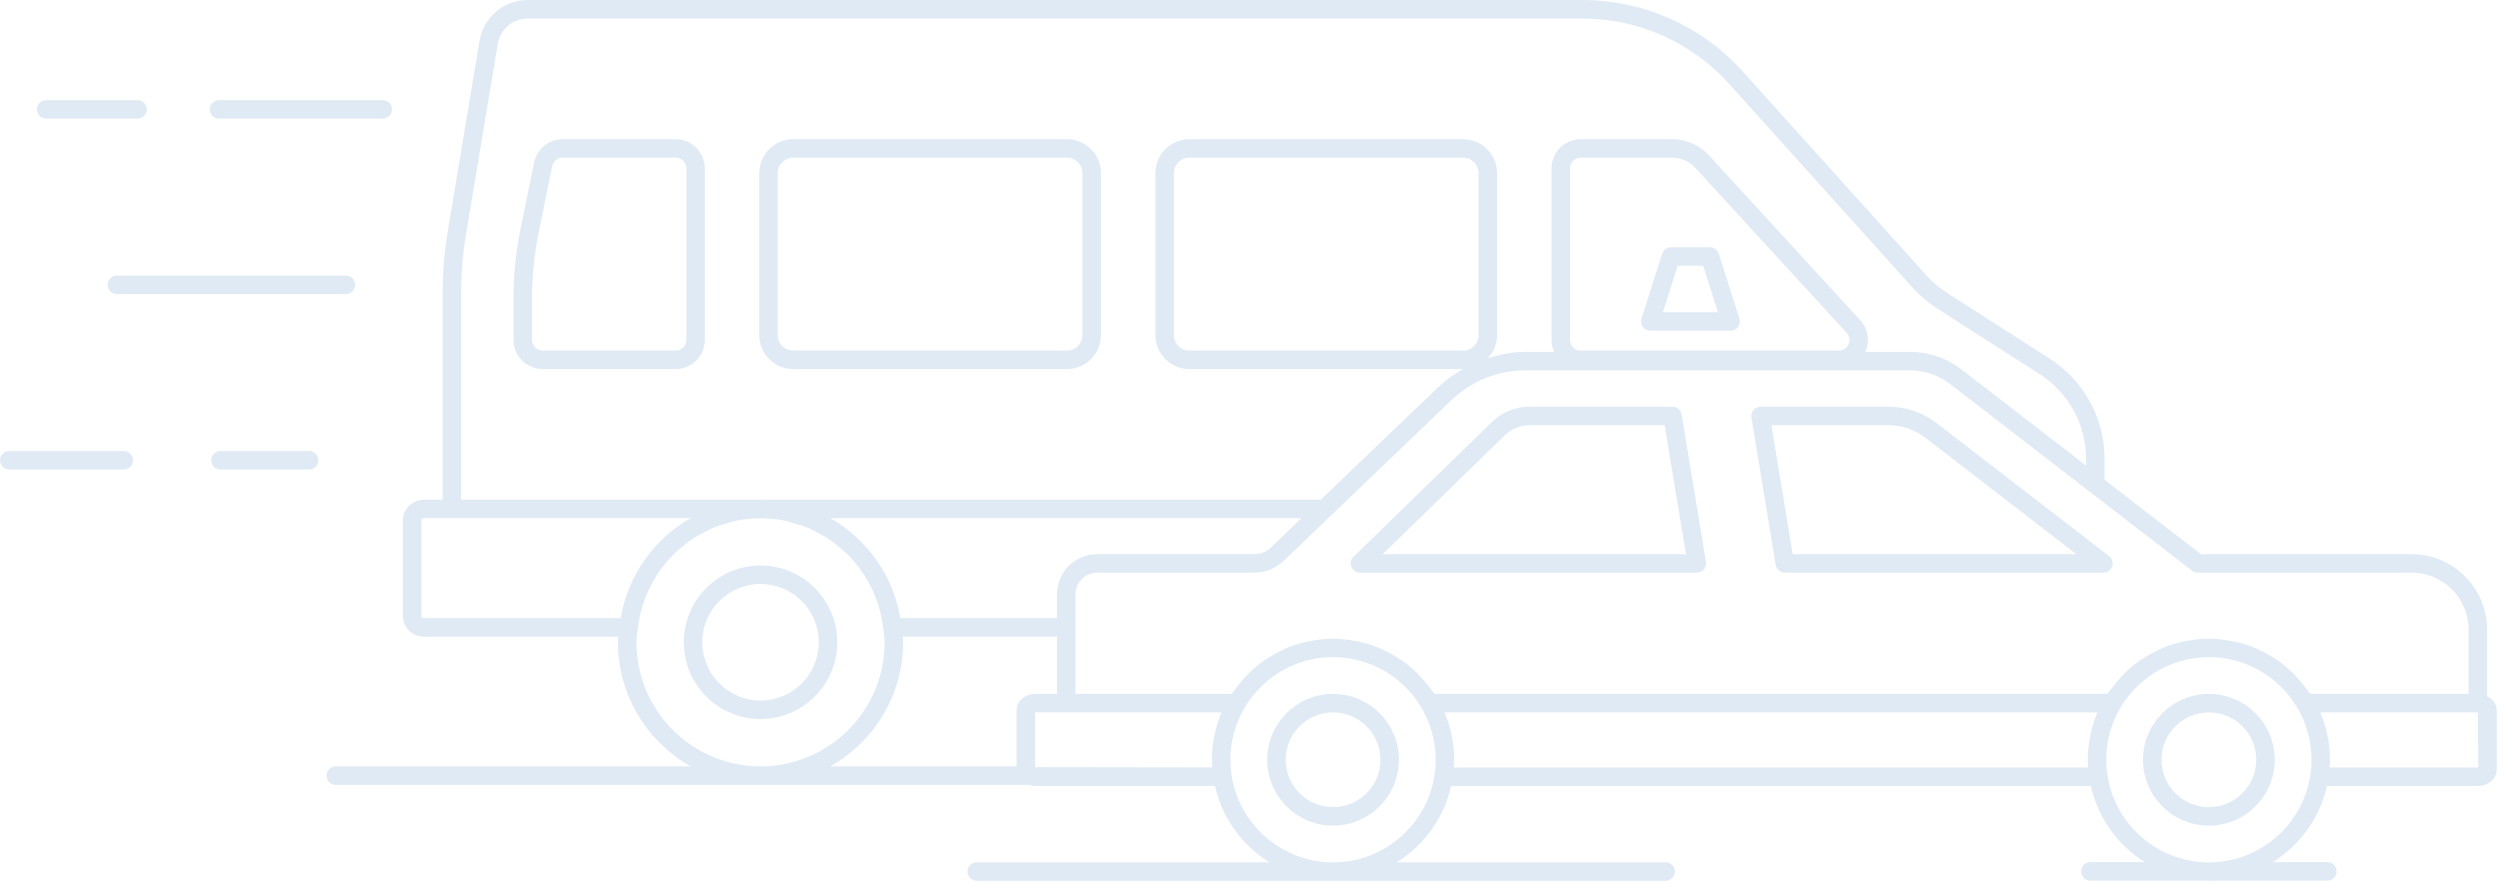 <?xml version="1.0" encoding="UTF-8"?>
<svg width="293px" height="104px" viewBox="0 0 293 104" version="1.1" xmlns="http://www.w3.org/2000/svg" xmlns:xlink="http://www.w3.org/1999/xlink">
    <!-- Generator: Sketch 57.1 (83088) - https://sketch.com -->
    <title>Group 31</title>
    <desc>Created with Sketch.</desc>
    <g id="Page-1" stroke="none" stroke-width="1" fill="none" fill-rule="evenodd">
        <g id="VIA-für-Landkreise" transform="translate(-825, -1386)" fill="#E0EAF5">
            <g id="Group-33" transform="translate(0, 1320)">
                <g id="Group-31" transform="translate(824, 66)">
                    <path d="M92.151,20.291 C92.151,19.295 92.961,18.484 93.957,18.484 L126.058,18.484 C127.054,18.484 127.864,19.295 127.864,20.291 L127.864,39.28 C127.864,40.276 127.054,41.086 126.058,41.086 L93.957,41.086 C92.961,41.086 92.151,40.276 92.151,39.28 L92.151,20.291 Z M93.957,43.254 L126.058,43.254 C128.248,43.254 130.031,41.47 130.031,39.28 L130.031,20.291 C130.031,18.101 128.248,16.317 126.058,16.317 L93.957,16.317 C91.767,16.317 89.984,18.101 89.984,20.291 L89.984,39.28 C89.984,41.47 91.767,43.254 93.957,43.254 L93.957,43.254 Z" id="Fill-1"></path>
                    <path d="M81.436,39.839 C81.436,40.526 80.877,41.086 80.189,41.086 L64.599,41.086 C63.912,41.086 63.353,40.526 63.353,39.839 L63.353,34.956 C63.353,32.368 63.615,29.773 64.131,27.241 L65.717,19.48 C65.835,18.904 66.349,18.485 66.939,18.485 L80.189,18.485 C80.877,18.485 81.436,19.043 81.436,19.733 L81.436,39.839 Z M80.189,16.317 L66.939,16.317 C65.322,16.317 63.914,17.465 63.595,19.049 L62.009,26.806 C61.461,29.483 61.185,32.222 61.185,34.956 L61.185,39.839 C61.185,41.721 62.717,43.254 64.599,43.254 L80.189,43.254 C82.071,43.254 83.603,41.721 83.603,39.839 L83.603,19.733 C83.603,17.849 82.071,16.317 80.189,16.317 L80.189,16.317 Z" id="Fill-3"></path>
                    <path d="M37.218,52.865 L26.838,52.865 C26.239,52.865 25.754,53.35 25.754,53.949 C25.754,54.547 26.239,55.032 26.838,55.032 L37.218,55.032 C37.816,55.032 38.301,54.547 38.301,53.949 C38.301,53.35 37.816,52.865 37.218,52.865" id="Fill-10"></path>
                    <path d="M14.695,32.3 C14.097,32.3 13.612,32.785 13.612,33.384 C13.612,33.983 14.097,34.468 14.695,34.468 L41.539,34.468 C42.136,34.468 42.622,33.983 42.622,33.384 C42.622,32.785 42.136,32.3 41.539,32.3 L14.695,32.3 Z" id="Fill-5"></path>
                    <path d="M15.505,52.865 L2.083,52.865 C1.485,52.865 0.999,53.35 0.999,53.949 C0.999,54.547 1.485,55.032 2.083,55.032 L15.505,55.032 C16.103,55.032 16.589,54.547 16.589,53.949 C16.589,53.35 16.103,52.865 15.505,52.865" id="Fill-7"></path>
                    <path d="M6.402,13.904 L17.123,13.904 C17.72,13.904 18.206,13.419 18.206,12.82 C18.206,12.222 17.72,11.737 17.123,11.737 L6.402,11.737 C5.803,11.737 5.318,12.222 5.318,12.82 C5.318,13.419 5.803,13.904 6.402,13.904" id="Fill-12"></path>
                    <path d="M26.661,13.904 L45.856,13.904 C46.455,13.904 46.939,13.419 46.939,12.82 C46.939,12.222 46.455,11.737 45.856,11.737 L26.661,11.737 C26.062,11.737 25.577,12.222 25.577,12.82 C25.577,13.419 26.062,13.904 26.661,13.904" id="Fill-14"></path>
                    <path d="M90.133,82.103 C86.368,82.103 83.307,79.039 83.307,75.274 C83.307,71.509 86.368,68.445 90.133,68.445 C93.898,68.445 96.962,71.509 96.962,75.274 C96.962,79.039 93.898,82.103 90.133,82.103 M90.133,66.278 C85.175,66.278 81.14,70.313 81.14,75.274 C81.14,80.236 85.175,84.271 90.133,84.271 C95.094,84.271 99.13,80.236 99.13,75.274 C99.13,70.313 95.094,66.278 90.133,66.278" id="Fill-16"></path>
                    <path d="M291.425,89.94 C291.419,89.94 291.41,89.943 291.402,89.943 L274.025,89.943 C274.055,89.647 274.071,89.347 274.071,89.043 C274.071,87.074 273.665,85.199 272.938,83.492 L291.402,83.492 L291.456,89.946 C291.447,89.943 291.439,89.94 291.425,89.94 L291.425,89.94 Z M259.88,101.068 C253.248,101.068 247.856,95.674 247.856,89.043 C247.856,82.412 253.248,77.018 259.88,77.018 C266.512,77.018 271.904,82.412 271.904,89.043 C271.904,95.674 266.512,101.068 259.88,101.068 L259.88,101.068 Z M245.689,89.043 C245.689,89.345 245.705,89.644 245.737,89.943 L171.379,89.943 C171.407,89.647 171.424,89.347 171.424,89.043 C171.424,87.074 171.018,85.199 170.29,83.492 L246.822,83.492 C246.095,85.199 245.689,87.074 245.689,89.043 L245.689,89.043 Z M157.232,101.068 C150.601,101.068 145.207,95.674 145.207,89.043 C145.207,82.412 150.601,77.018 157.232,77.018 C163.864,77.018 169.257,82.412 169.257,89.043 C169.257,95.674 163.864,101.068 157.232,101.068 L157.232,101.068 Z M143.04,89.043 C143.04,89.345 143.057,89.644 143.088,89.94 L122.31,89.91 L122.31,83.49 C122.321,83.492 122.338,83.49 122.361,83.492 L125.961,83.492 L144.175,83.492 C143.446,85.199 143.04,87.074 143.04,89.043 L143.04,89.043 Z M120.142,83.253 L120.142,89.816 L98.338,89.816 C103.409,86.943 106.845,81.506 106.845,75.274 C106.845,75.054 106.821,74.84 106.812,74.623 L124.878,74.623 L124.878,81.325 L122.361,81.325 C121.116,81.325 120.142,82.171 120.142,83.253 L120.142,83.253 Z M90.133,89.819 C82.115,89.819 75.591,83.294 75.591,75.274 C75.591,74.727 75.694,74.207 75.753,73.675 C75.753,73.669 75.76,73.666 75.761,73.66 C75.962,71.846 76.495,70.145 77.286,68.606 C77.313,68.555 77.341,68.505 77.367,68.456 C77.738,67.755 78.165,67.094 78.638,66.47 C78.73,66.351 78.829,66.239 78.925,66.123 C79.365,65.578 79.837,65.061 80.349,64.586 C80.529,64.422 80.726,64.277 80.913,64.122 C81.388,63.724 81.874,63.34 82.397,63.006 C82.677,62.828 82.982,62.687 83.276,62.529 C83.755,62.267 84.232,61.999 84.741,61.793 C85.149,61.629 85.582,61.525 86.007,61.399 C86.449,61.266 86.88,61.103 87.339,61.012 C88.136,60.856 88.962,60.783 89.799,60.763 C89.898,60.761 89.991,60.736 90.091,60.736 C90.095,60.736 90.099,60.732 90.104,60.732 C90.114,60.732 90.123,60.73 90.133,60.73 C90.145,60.73 90.155,60.733 90.168,60.733 C90.172,60.733 90.175,60.736 90.178,60.736 C90.257,60.736 90.332,60.756 90.411,60.757 C91.27,60.774 92.113,60.852 92.931,61.012 C93.382,61.101 93.807,61.263 94.243,61.394 C94.675,61.521 95.114,61.627 95.529,61.794 C96.036,61.999 96.511,62.266 96.989,62.527 C97.284,62.686 97.589,62.828 97.872,63.006 C98.397,63.341 98.884,63.726 99.361,64.126 C99.546,64.279 99.739,64.422 99.916,64.585 C100.433,65.062 100.909,65.583 101.352,66.132 C101.443,66.244 101.538,66.35 101.626,66.464 C102.104,67.093 102.534,67.761 102.907,68.466 C102.931,68.51 102.955,68.554 102.979,68.598 C103.772,70.139 104.306,71.843 104.509,73.66 C104.509,73.666 104.515,73.669 104.517,73.675 C104.575,74.207 104.678,74.727 104.678,75.274 C104.678,83.294 98.154,89.819 90.133,89.819 L90.133,89.819 Z M50.664,72.455 C50.509,72.455 50.385,72.331 50.385,72.178 L50.385,61.012 C50.385,60.859 50.509,60.736 50.664,60.736 L53.963,60.736 L81.935,60.736 C77.699,63.148 74.604,67.384 73.739,72.455 L50.664,72.455 Z M55.047,34.085 C55.047,31.967 55.225,29.837 55.571,27.746 L59.336,5.156 C59.624,3.423 61.112,2.168 62.866,2.168 L186.466,2.168 C192.998,2.168 199.252,4.953 203.626,9.806 L225.144,33.701 C225.999,34.652 226.982,35.487 228.062,36.175 L240.025,43.832 C243.445,46.021 245.486,49.75 245.486,53.81 L245.486,54.561 L230.859,43.279 C229.154,41.963 227.032,41.241 224.878,41.241 L219.607,41.241 C219.612,41.23 219.62,41.223 219.624,41.212 C220.177,39.954 219.943,38.543 219.015,37.527 L201.259,18.176 C200.172,16.994 198.631,16.317 197.026,16.317 L186.253,16.317 C184.371,16.317 182.839,17.849 182.839,19.732 L182.839,39.838 C182.839,40.341 182.962,40.81 183.158,41.241 L179.808,41.241 C178.282,41.241 176.804,41.533 175.38,41.982 C176.044,41.271 176.458,40.326 176.458,39.28 L176.458,20.291 C176.458,18.1 174.675,16.317 172.486,16.317 L140.385,16.317 C138.195,16.317 136.411,18.1 136.411,20.291 L136.411,39.28 C136.411,41.469 138.195,43.253 140.385,43.253 L172.454,43.253 C171.47,43.821 170.527,44.464 169.68,45.259 L155.791,58.568 L106.391,58.568 L90.244,58.568 C90.207,58.568 90.17,58.562 90.133,58.562 C90.096,58.562 90.059,58.568 90.022,58.568 L55.047,58.568 L55.047,34.085 Z M185.007,39.838 L185.007,19.732 C185.007,19.043 185.566,18.484 186.253,18.484 L197.026,18.484 C198.025,18.484 198.987,18.908 199.661,19.644 L217.417,38.995 C217.928,39.55 217.716,40.166 217.64,40.34 C217.564,40.515 217.253,41.086 216.497,41.086 L186.253,41.086 C185.566,41.086 185.007,40.527 185.007,39.838 L185.007,39.838 Z M172.486,41.086 L140.385,41.086 C139.389,41.086 138.578,40.276 138.578,39.28 L138.578,20.291 C138.578,19.294 139.389,18.484 140.385,18.484 L172.486,18.484 C173.482,18.484 174.291,19.294 174.291,20.291 L174.291,39.28 C174.291,40.276 173.482,41.086 172.486,41.086 L172.486,41.086 Z M124.878,69.653 L124.878,72.455 L106.527,72.455 C105.665,67.384 102.567,63.148 98.331,60.736 L106.391,60.736 L153.529,60.736 L150.008,64.111 C149.472,64.65 148.757,64.949 147.998,64.949 L129.582,64.949 C126.988,64.949 124.878,67.059 124.878,69.653 L124.878,69.653 Z M257.919,66.89 C258.111,67.037 258.342,67.116 258.582,67.116 L283.648,67.116 C287.327,67.116 290.319,70.11 290.319,73.79 L290.319,81.325 L271.759,81.325 C271.517,80.952 271.227,80.62 270.95,80.272 C270.774,80.047 270.595,79.827 270.407,79.615 C270.132,79.308 269.861,79.005 269.56,78.723 C269.066,78.252 268.544,77.82 267.993,77.429 C267.802,77.295 267.599,77.181 267.401,77.056 C266.861,76.712 266.301,76.408 265.719,76.142 C265.56,76.07 265.408,75.987 265.246,75.92 C264.514,75.619 263.753,75.388 262.972,75.212 C262.787,75.172 262.602,75.142 262.415,75.107 C261.611,74.961 260.792,74.863 259.952,74.859 C259.928,74.858 259.905,74.851 259.88,74.851 C259.856,74.851 259.832,74.858 259.808,74.859 C258.969,74.863 258.151,74.961 257.345,75.107 C257.158,75.142 256.973,75.172 256.788,75.212 C256.007,75.388 255.246,75.619 254.514,75.92 C254.352,75.987 254.2,76.07 254.041,76.142 C253.459,76.408 252.9,76.712 252.36,77.056 C252.161,77.181 251.958,77.295 251.768,77.429 C251.216,77.82 250.696,78.252 250.2,78.723 C249.9,79.005 249.628,79.308 249.353,79.615 C249.165,79.827 248.987,80.047 248.81,80.272 C248.533,80.62 248.243,80.952 248.001,81.325 L169.112,81.325 C168.87,80.955 168.582,80.625 168.309,80.28 C168.128,80.049 167.946,79.824 167.753,79.606 C167.482,79.304 167.214,79.006 166.919,78.728 C166.421,78.253 165.894,77.818 165.338,77.424 C165.154,77.294 164.958,77.185 164.768,77.064 C164.22,76.714 163.65,76.405 163.059,76.135 C162.905,76.066 162.76,75.986 162.604,75.922 C161.869,75.62 161.107,75.387 160.322,75.212 C160.139,75.171 159.954,75.141 159.77,75.108 C158.964,74.961 158.144,74.863 157.305,74.859 C157.28,74.858 157.257,74.851 157.232,74.851 C157.207,74.851 157.185,74.858 157.159,74.859 C156.32,74.863 155.501,74.961 154.695,75.108 C154.509,75.141 154.325,75.171 154.142,75.212 C153.359,75.387 152.597,75.619 151.863,75.921 C151.704,75.987 151.555,76.068 151.4,76.139 C150.814,76.406 150.251,76.712 149.708,77.057 C149.512,77.182 149.311,77.295 149.12,77.429 C148.571,77.818 148.05,78.251 147.557,78.719 C147.251,79.006 146.974,79.314 146.695,79.627 C146.517,79.828 146.349,80.037 146.182,80.248 C145.898,80.603 145.601,80.943 145.353,81.325 L127.045,81.325 L127.045,69.653 C127.045,68.253 128.183,67.116 129.582,67.116 L147.998,67.116 C149.339,67.116 150.601,66.591 151.529,65.654 L171.173,46.832 C173.521,44.625 176.588,43.408 179.808,43.408 L224.878,43.408 C226.555,43.408 228.208,43.972 229.532,44.994 L257.919,66.89 Z M292.486,81.597 L292.486,73.79 C292.486,68.914 288.521,64.949 283.648,64.949 L258.952,64.949 L247.653,56.233 L247.653,53.81 C247.653,49.007 245.237,44.596 241.193,42.008 L229.23,34.352 C228.314,33.765 227.481,33.057 226.753,32.25 L205.235,8.356 C200.451,3.044 193.611,0 186.466,0 L62.866,0 C60.048,0 57.663,2.017 57.197,4.8 L53.433,27.39 C53.066,29.597 52.88,31.849 52.88,34.085 L52.88,58.568 L50.664,58.568 C49.316,58.568 48.218,59.663 48.218,61.012 L48.218,72.178 C48.218,73.528 49.316,74.623 50.664,74.623 L73.457,74.623 C73.448,74.84 73.424,75.054 73.424,75.274 C73.424,81.506 76.859,86.943 81.928,89.816 L40.35,89.816 C39.751,89.816 39.267,90.301 39.267,90.9 C39.267,91.498 39.751,91.984 40.35,91.984 L90.077,91.984 C90.097,91.984 90.114,91.986 90.133,91.986 C90.152,91.986 90.169,91.984 90.189,91.984 L121.618,91.984 C121.853,92.054 122.096,92.111 122.361,92.111 L143.394,92.111 C144.233,95.889 146.585,99.079 149.776,101.065 L115.475,101.065 C114.876,101.065 114.391,101.55 114.391,102.148 C114.391,102.747 114.876,103.232 115.475,103.232 L157.204,103.232 C157.214,103.232 157.222,103.235 157.232,103.235 C157.241,103.235 157.25,103.232 157.261,103.232 L196.221,103.232 C196.82,103.232 197.305,102.747 197.305,102.148 C197.305,101.55 196.82,101.065 196.221,101.065 L164.689,101.065 C167.88,99.079 170.232,95.889 171.07,92.111 L246.042,92.111 C246.878,95.876 249.214,99.057 252.388,101.044 L245.993,101.044 C245.395,101.044 244.909,101.531 244.909,102.128 C244.909,102.727 245.395,103.212 245.993,103.212 L259.657,103.212 C259.734,103.213 259.804,103.235 259.88,103.235 C259.956,103.235 260.027,103.213 260.103,103.212 L273.767,103.212 C274.365,103.212 274.851,102.727 274.851,102.128 C274.851,101.531 274.365,101.044 273.767,101.044 L267.372,101.044 C270.546,99.057 272.882,95.876 273.718,92.111 L291.402,92.111 C292.647,92.111 293.623,91.264 293.623,90.183 L293.623,83.253 C293.623,82.523 293.157,81.924 292.486,81.597 L292.486,81.597 Z" id="Fill-18"></path>
                    <path d="M211.099,64.949 L208.61,49.834 L222.328,49.834 C223.886,49.834 225.429,50.359 226.665,51.312 L244.342,64.949 L211.099,64.949 Z M222.328,47.667 L207.334,47.667 C207.015,47.667 206.713,47.808 206.507,48.051 C206.302,48.291 206.214,48.612 206.265,48.926 L209.11,66.208 C209.197,66.732 209.648,67.116 210.179,67.116 L247.523,67.116 C247.986,67.116 248.398,66.82 248.547,66.383 C248.697,65.942 248.553,65.457 248.186,65.175 L227.989,49.597 C226.371,48.352 224.363,47.667 222.328,47.667 L222.328,47.667 Z" id="Fill-21"></path>
                    <path d="M163.051,64.949 L177.345,51.033 C178.138,50.261 179.185,49.834 180.294,49.834 L196.1,49.834 L198.589,64.949 L163.051,64.949 Z M197.02,47.667 L180.294,47.667 C178.617,47.667 177.034,48.31 175.832,49.481 L159.628,65.257 C159.312,65.564 159.213,66.033 159.38,66.441 C159.546,66.848 159.945,67.116 160.384,67.116 L199.864,67.116 C200.183,67.116 200.486,66.975 200.691,66.732 C200.898,66.492 200.985,66.171 200.934,65.857 L198.089,48.576 C198.002,48.051 197.55,47.667 197.02,47.667 L197.02,47.667 Z" id="Fill-23"></path>
                    <path d="M197.626,31.146 L200.607,31.146 L202.343,36.59 L195.894,36.59 L197.626,31.146 Z M194.412,38.757 L203.823,38.757 C204.172,38.757 204.495,38.593 204.698,38.314 C204.901,38.035 204.962,37.673 204.857,37.343 L202.434,29.733 C202.288,29.284 201.87,28.979 201.399,28.979 L196.833,28.979 C196.363,28.979 195.945,29.284 195.802,29.736 L193.38,37.346 C193.274,37.673 193.334,38.035 193.537,38.314 C193.74,38.593 194.065,38.757 194.412,38.757 L194.412,38.757 Z" id="Fill-25"></path>
                    <path d="M157.232,94.597 C154.17,94.597 151.681,92.105 151.681,89.042 C151.681,85.981 154.17,83.492 157.232,83.492 C160.295,83.492 162.787,85.981 162.787,89.042 C162.787,92.105 160.295,94.597 157.232,94.597 M157.232,81.325 C152.977,81.325 149.514,84.787 149.514,89.042 C149.514,93.301 152.977,96.764 157.232,96.764 C161.491,96.764 164.954,93.301 164.954,89.042 C164.954,84.787 161.491,81.325 157.232,81.325" id="Fill-27"></path>
                    <path d="M259.88,94.597 C256.818,94.597 254.326,92.105 254.326,89.042 C254.326,85.981 256.818,83.492 259.88,83.492 C262.943,83.492 265.434,85.981 265.434,89.042 C265.434,92.105 262.943,94.597 259.88,94.597 M259.88,81.325 C255.622,81.325 252.159,84.787 252.159,89.042 C252.159,93.301 255.622,96.764 259.88,96.764 C264.139,96.764 267.601,93.301 267.601,89.042 C267.601,84.787 264.139,81.325 259.88,81.325" id="Fill-29"></path>
                </g>
            </g>
        </g>
    </g>
</svg>